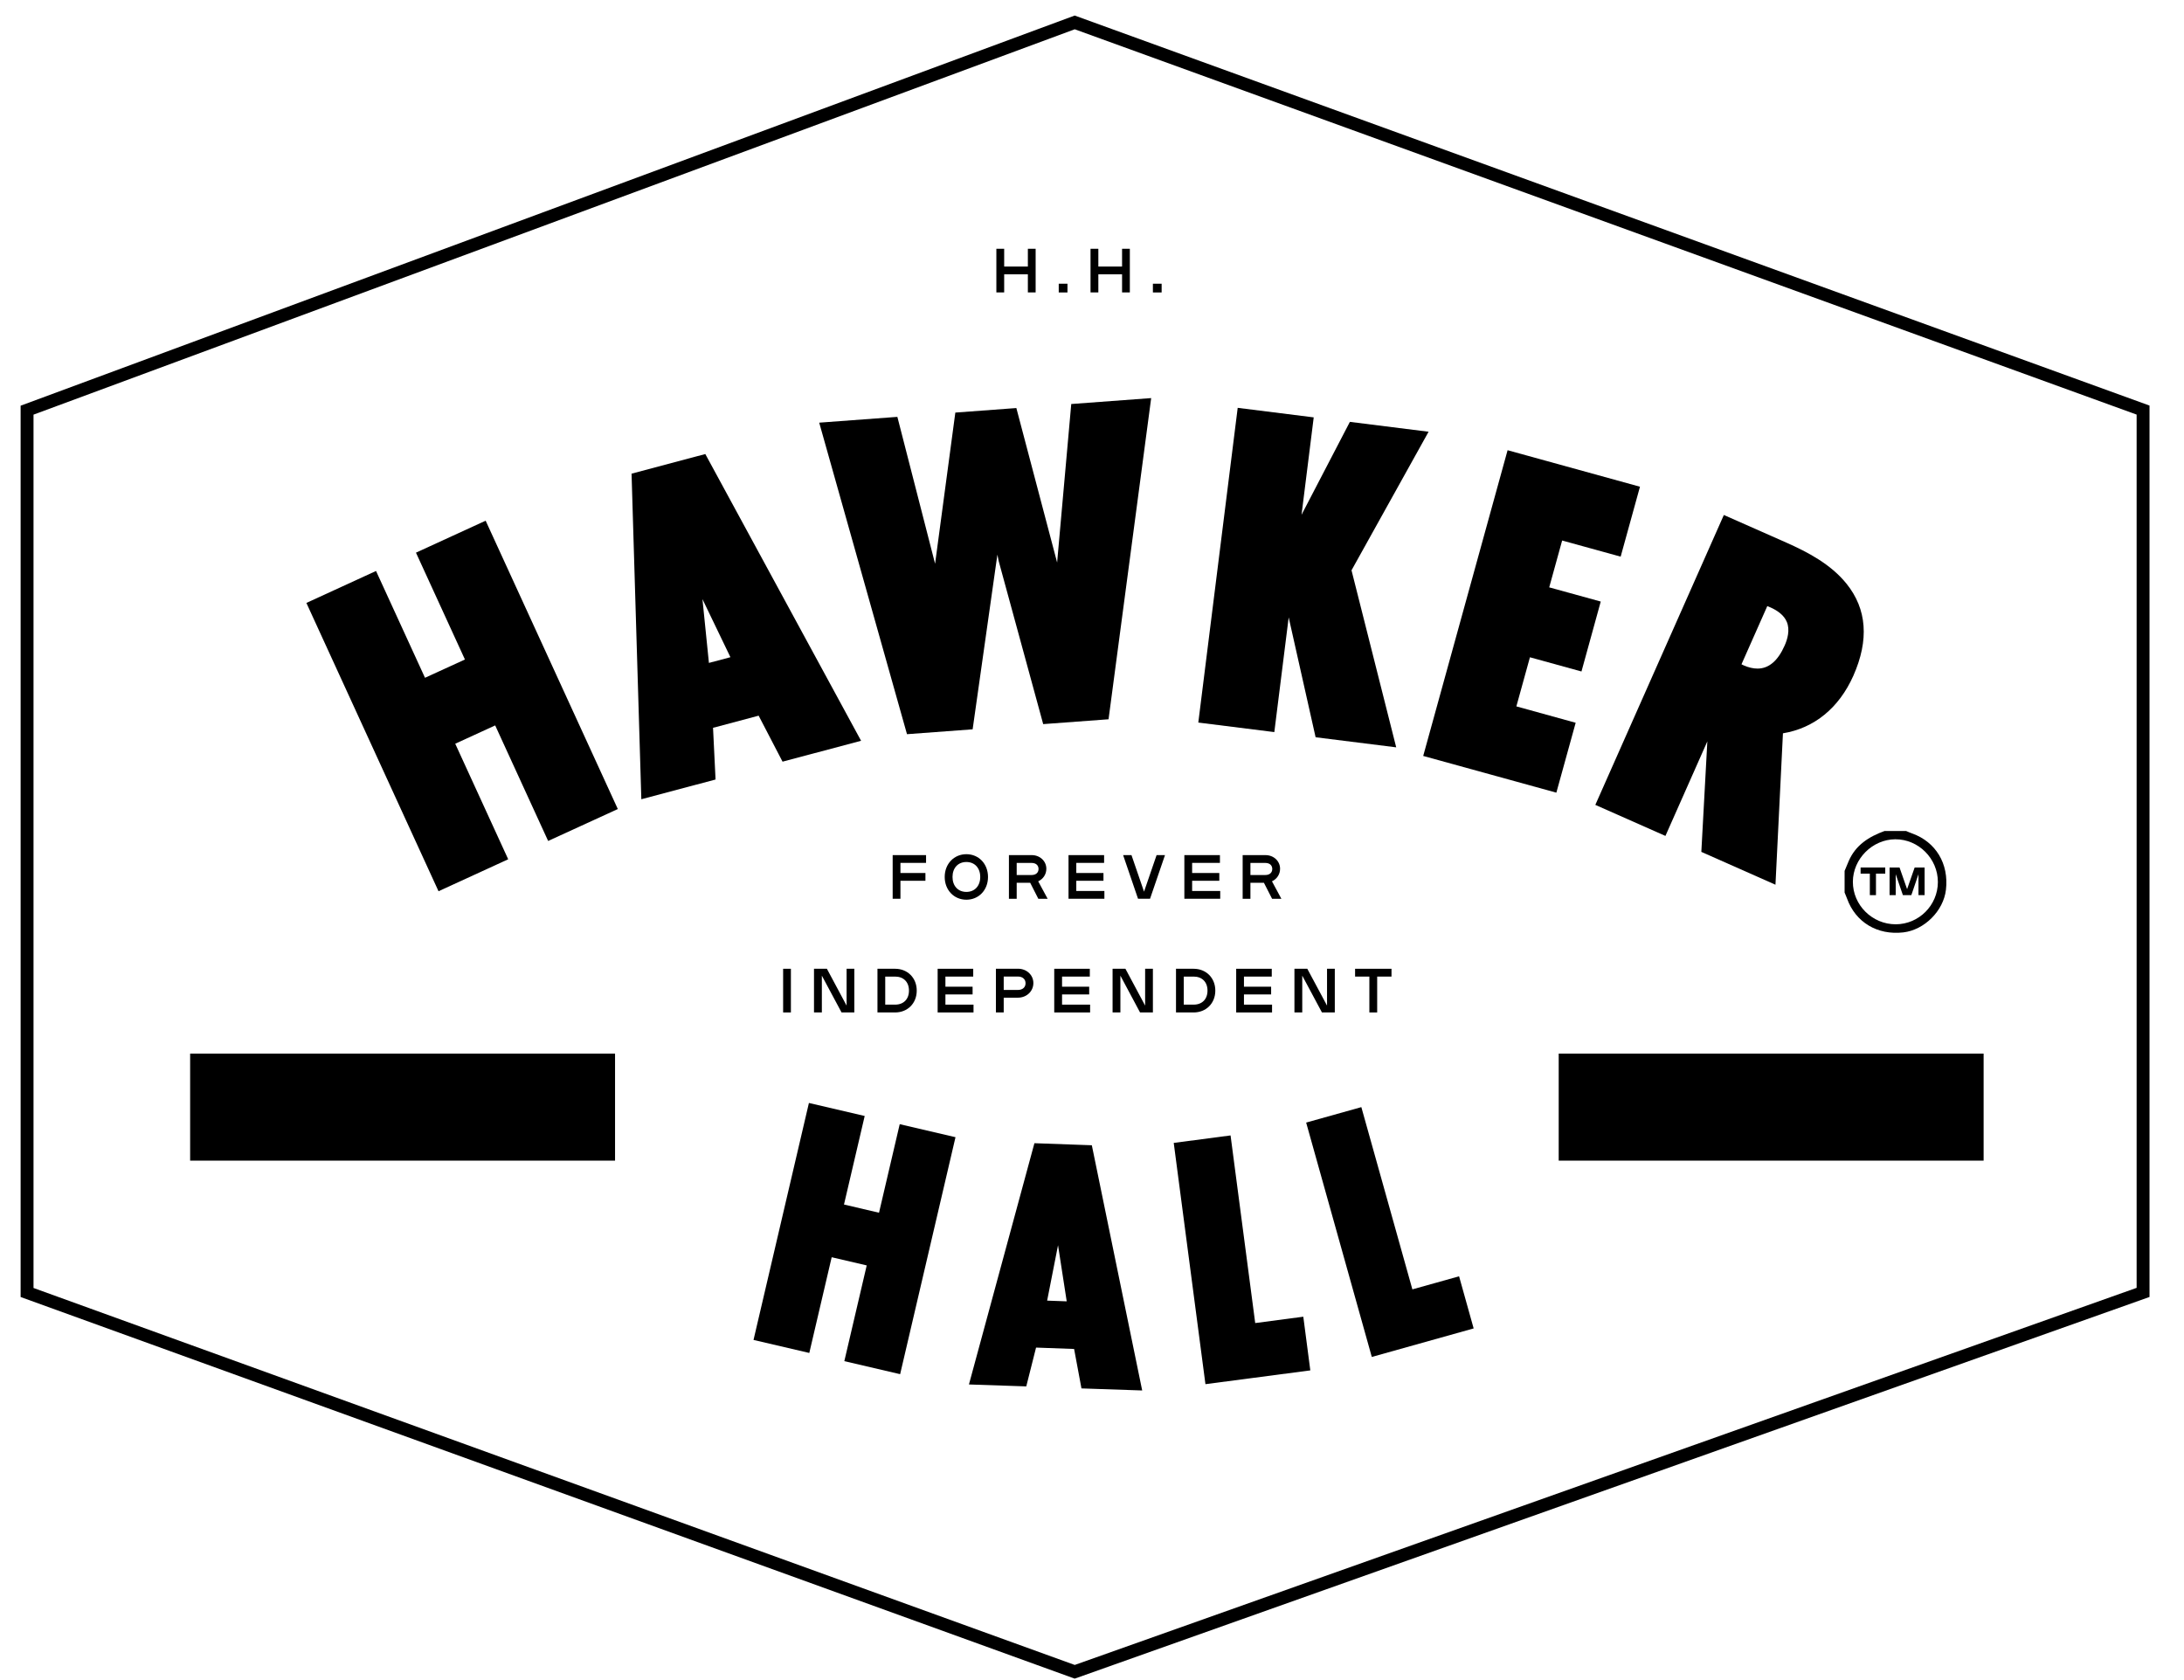 <svg xmlns="http://www.w3.org/2000/svg" fill="none" viewBox="0 0 52 40" height="40" width="52">
<path fill="black" d="M25.589 39.902L0.551 30.838V9.701L0.612 9.678L25.589 0.434L51.119 9.698V30.836L25.589 39.902ZM0.738 30.707L25.589 39.704L50.933 30.705V9.829L25.589 0.633L0.738 9.83V30.707Z"></path>
<path fill="black" d="M9.904 13.158L11.07 15.702L10.119 16.137L8.953 13.594L7.295 14.355L10.441 21.219L12.1 20.458L10.839 17.707L11.79 17.271L13.051 20.022L14.71 19.262L11.563 12.397L9.904 13.158Z"></path>
<path fill="black" d="M15.037 11.277L15.27 19.029L17.037 18.559L16.977 17.328L18.063 17.039L18.632 18.134L20.502 17.637L16.793 10.81L15.037 11.277ZM17.391 15.647L16.879 15.783L16.725 14.264L17.391 15.647Z"></path>
<path fill="black" d="M25.182 13.252C25.177 13.3 25.174 13.347 25.17 13.394L24.199 9.715L22.746 9.823L22.264 13.422L21.366 9.925L19.505 10.063L21.595 17.48L23.158 17.364L23.722 13.384C23.731 13.325 23.74 13.265 23.748 13.205C23.758 13.255 23.768 13.305 23.777 13.354L24.838 17.24L26.394 17.125L27.409 9.478L25.506 9.619L25.182 13.252Z"></path>
<path fill="black" d="M34.014 10.279L32.14 10.044L30.989 12.256L31.279 9.937L29.469 9.71L28.531 17.203L30.341 17.43L30.683 14.699L31.324 17.553L33.243 17.793L32.179 13.578L34.014 10.279Z"></path>
<path fill="black" d="M37.654 15.987L38.113 14.322L36.886 13.984L37.194 12.869L38.587 13.253L39.047 11.588L35.895 10.719L33.886 17.998L37.056 18.872L37.516 17.208L36.104 16.818L36.427 15.649L37.654 15.987Z"></path>
<path fill="black" d="M43.966 13.899C43.587 13.428 43.032 13.142 42.539 12.922L41.044 12.261L37.984 19.163L39.653 19.902L40.651 17.651L40.508 20.282L42.273 21.064L42.451 17.459C43.196 17.337 43.787 16.855 44.128 16.087C44.505 15.236 44.45 14.501 43.966 13.899ZM41.464 15.816L42.078 14.431L42.08 14.431C42.322 14.524 42.478 14.65 42.543 14.806C42.623 14.998 42.559 15.219 42.491 15.371C42.33 15.735 42.113 15.918 41.846 15.918C41.743 15.918 41.63 15.892 41.515 15.841L41.464 15.816Z"></path>
<path fill="black" d="M20.929 28.873L20.095 28.678L20.588 26.57L19.26 26.26L17.941 31.902L19.269 32.212L19.802 29.933L20.636 30.128L20.103 32.407L21.432 32.717L22.75 27.075L21.422 26.765L20.929 28.873Z"></path>
<path fill="black" d="M24.629 27.218L23.07 32.962L24.435 33.008L24.668 32.084L25.574 32.117L25.749 33.056L27.195 33.105L25.996 27.267L24.629 27.218ZM25.398 30.983L24.932 30.966L25.191 29.648V29.646L25.398 30.983Z"></path>
<path fill="black" d="M29.886 31.5L29.299 27.033L27.946 27.211L28.701 32.955L31.198 32.627L31.031 31.349L29.886 31.5Z"></path>
<path fill="black" d="M34.74 30.387L33.628 30.698L32.413 26.359L31.099 26.727L32.662 32.307L35.087 31.628L34.74 30.387Z"></path>
<path fill="black" d="M44.869 19.785H45.384C45.431 19.805 45.478 19.826 45.527 19.843C46.092 20.046 46.404 20.565 46.332 21.184C46.274 21.686 45.819 22.141 45.317 22.199C44.698 22.27 44.18 21.958 43.977 21.393C43.96 21.345 43.938 21.298 43.919 21.25V20.735C43.951 20.659 43.983 20.582 44.015 20.505C44.179 20.121 44.496 19.921 44.869 19.785ZM46.14 21C46.14 20.442 45.679 19.979 45.124 19.982C44.58 19.986 44.118 20.449 44.116 20.993C44.114 21.548 44.577 22.007 45.137 22.006C45.688 22.005 46.139 21.553 46.14 21Z"></path>
<path fill="black" d="M44.3 20.654V20.8H44.52V21.312H44.666V20.8H44.887V20.654H44.3Z"></path>
<path fill="black" d="M45.587 20.654L45.407 21.169L45.227 20.654H44.99V21.312H45.136V20.814L45.307 21.312H45.508L45.678 20.814V21.312H45.824V20.654H45.587Z"></path>
<path fill="black" d="M21.254 20.359V21.398H21.439V20.97H22.034V20.785H21.439V20.544H22.049V20.359H21.254Z"></path>
<path fill="black" d="M23.009 20.337C23.303 20.337 23.524 20.566 23.524 20.879C23.524 21.192 23.303 21.421 23.009 21.421C22.715 21.421 22.493 21.192 22.493 20.879C22.493 20.566 22.715 20.337 23.009 20.337ZM23.009 20.523C22.808 20.523 22.679 20.667 22.679 20.879C22.679 21.091 22.808 21.235 23.009 21.235C23.209 21.235 23.339 21.091 23.339 20.879C23.339 20.667 23.209 20.523 23.009 20.523Z"></path>
<path fill="black" d="M24.528 21.017H24.207V21.399H24.022V20.359H24.565C24.762 20.359 24.913 20.503 24.913 20.684C24.913 20.816 24.837 20.929 24.719 20.983L24.944 21.399H24.722L24.528 21.017ZM24.207 20.545V20.833H24.561C24.672 20.833 24.727 20.769 24.727 20.689C24.727 20.608 24.672 20.545 24.561 20.545H24.207Z"></path>
<path fill="black" d="M25.441 20.359V21.398H26.295V21.213H25.626V20.97H26.273V20.785H25.626V20.544H26.288V20.359H25.441Z"></path>
<path fill="black" d="M27.538 20.359L27.239 21.229L26.94 20.359H26.741L27.096 21.398H27.382L27.738 20.359H27.538Z"></path>
<path fill="black" d="M28.199 20.359V21.398H29.053V21.213H28.384V20.97H29.031V20.785H28.384V20.544H29.046V20.359H28.199Z"></path>
<path fill="black" d="M30.093 21.017H29.772V21.399H29.587V20.359H30.13C30.328 20.359 30.478 20.503 30.478 20.684C30.478 20.816 30.402 20.929 30.285 20.983L30.509 21.399H30.288L30.093 21.017ZM29.772 20.545V20.833H30.126C30.237 20.833 30.292 20.769 30.292 20.689C30.292 20.608 30.237 20.545 30.126 20.545H29.772Z"></path>
<path fill="black" d="M18.646 24.105H18.831V23.065H18.646V24.105Z"></path>
<path fill="black" d="M20.157 23.065V23.942L19.688 23.065H19.381V24.105H19.568V23.229L20.037 24.105H20.341V23.065H20.157Z"></path>
<path fill="black" d="M21.312 23.065C21.606 23.065 21.827 23.279 21.827 23.585C21.827 23.891 21.606 24.105 21.312 24.105H20.892V23.065H21.312ZM21.077 23.251V23.919H21.312C21.513 23.919 21.642 23.79 21.642 23.585C21.642 23.38 21.513 23.251 21.312 23.251H21.077Z"></path>
<path fill="black" d="M22.325 23.065V24.105H23.179V23.919H22.51V23.676H23.157V23.492H22.51V23.251H23.172V23.065H22.325Z"></path>
<path fill="black" d="M23.898 23.753V24.105H23.712V23.064H24.241C24.439 23.064 24.604 23.209 24.604 23.405C24.604 23.605 24.439 23.753 24.238 23.753H23.898ZM23.898 23.25V23.569H24.237C24.348 23.569 24.418 23.505 24.418 23.41C24.418 23.314 24.348 23.25 24.237 23.25H23.898Z"></path>
<path fill="black" d="M25.101 23.065V24.105H25.955V23.919H25.287V23.676H25.933V23.492H25.287V23.251H25.948V23.065H25.101Z"></path>
<path fill="black" d="M27.265 23.065V23.942L26.796 23.065H26.49V24.105H26.676V23.229L27.144 24.105H27.45V23.065H27.265Z"></path>
<path fill="black" d="M28.42 23.065C28.714 23.065 28.936 23.279 28.936 23.585C28.936 23.891 28.714 24.105 28.42 24.105H28V23.065H28.42ZM28.185 23.251V23.919H28.42C28.621 23.919 28.75 23.79 28.75 23.585C28.75 23.38 28.621 23.251 28.42 23.251H28.185Z"></path>
<path fill="black" d="M29.433 23.065V24.105H30.287V23.919H29.618V23.676H30.265V23.492H29.618V23.251H30.28V23.065H29.433Z"></path>
<path fill="black" d="M31.596 23.065V23.942L31.126 23.065H30.82V24.105H31.006V23.229L31.475 24.105H31.781V23.065H31.596Z"></path>
<path fill="black" d="M32.264 23.065V23.251H32.604V24.105H32.79V23.251H33.131V23.065H32.264Z"></path>
<path fill="black" d="M24.473 5.923V6.346H23.909V5.923H23.723V6.962H23.909V6.531H24.473V6.962H24.658V5.923H24.473Z"></path>
<path fill="black" d="M25.208 6.963H25.416V6.755H25.208V6.963Z"></path>
<path fill="black" d="M26.716 5.923V6.346H26.151V5.923H25.965V6.962H26.151V6.531H26.716V6.962H26.901V5.923H26.716Z"></path>
<path fill="black" d="M27.45 6.963H27.658V6.755H27.45V6.963Z"></path>
<path fill="black" d="M4.527 27.633H14.644V25.085H4.527V27.633Z"></path>
<path fill="black" d="M37.112 27.633H47.229V25.085H37.112V27.633Z"></path>
<path fill="black" d="M6.907 25.962H6.025V26.311H6.886V26.578H6.025V27.2H5.756V25.693H6.907V25.962Z"></path>
<path fill="black" d="M8.214 25.66C8.64 25.66 8.961 25.991 8.961 26.446C8.961 26.9 8.64 27.231 8.214 27.231C7.788 27.231 7.467 26.9 7.467 26.446C7.467 25.991 7.788 25.66 8.214 25.66ZM8.214 25.929C7.923 25.929 7.736 26.138 7.736 26.446C7.736 26.754 7.923 26.962 8.214 26.962C8.505 26.962 8.692 26.754 8.692 26.446C8.692 26.138 8.505 25.929 8.214 25.929Z"></path>
<path fill="black" d="M10.29 25.66C10.716 25.66 11.037 25.991 11.037 26.446C11.037 26.9 10.716 27.231 10.29 27.231C9.864 27.231 9.543 26.9 9.543 26.446C9.543 25.991 9.864 25.66 10.29 25.66ZM10.29 25.929C9.999 25.929 9.812 26.138 9.812 26.446C9.812 26.754 9.999 26.962 10.29 26.962C10.581 26.962 10.768 26.754 10.768 26.446C10.768 26.138 10.581 25.929 10.29 25.929Z"></path>
<path fill="black" d="M12.281 25.693C12.707 25.693 13.028 26.003 13.028 26.446C13.028 26.89 12.707 27.2 12.281 27.2H11.672V25.693H12.281ZM11.941 25.962V26.931H12.281C12.572 26.931 12.759 26.743 12.759 26.446C12.759 26.15 12.572 25.962 12.281 25.962H11.941Z"></path>
<path fill="black" d="M39.958 25.962H39.464V27.2H39.195V25.962H38.701V25.693H39.958V25.962Z"></path>
<path fill="black" d="M41.569 27.2L41.419 26.813H40.711L40.562 27.2H40.271L40.852 25.693H41.278L41.86 27.2H41.569ZM40.814 26.544H41.315L41.066 25.896L40.814 26.544Z"></path>
<path fill="black" d="M42.7 26.69V27.2H42.431V25.693H43.197C43.484 25.693 43.722 25.902 43.722 26.186C43.722 26.475 43.484 26.69 43.193 26.69H42.7ZM42.7 25.962V26.423H43.191C43.352 26.423 43.453 26.331 43.453 26.193C43.453 26.055 43.352 25.962 43.191 25.962H42.7Z"></path>
<path fill="black" d="M44.261 26.892L44.487 26.728C44.487 26.728 44.622 26.963 44.954 26.963C45.163 26.963 45.337 26.913 45.337 26.767C45.337 26.647 45.208 26.599 45.079 26.588L44.821 26.567C44.539 26.543 44.315 26.41 44.315 26.121C44.315 25.831 44.606 25.661 44.918 25.661C45.408 25.661 45.563 25.994 45.563 25.994L45.337 26.154C45.337 26.154 45.245 25.93 44.918 25.93C44.726 25.93 44.588 25.999 44.588 26.121C44.588 26.229 44.683 26.278 44.821 26.289L45.079 26.311C45.383 26.337 45.617 26.459 45.617 26.761C45.617 27.073 45.309 27.232 44.954 27.232C44.403 27.232 44.261 26.892 44.261 26.892Z"></path>
<path fill="black" d="M0.491 30.88V9.659L25.588 0.37L51.179 9.656V30.879L25.588 39.966L0.491 30.88ZM25.589 39.64L50.872 30.662V9.871L25.589 0.697L0.798 9.872V30.665L25.589 39.64Z"></path>
</svg>
